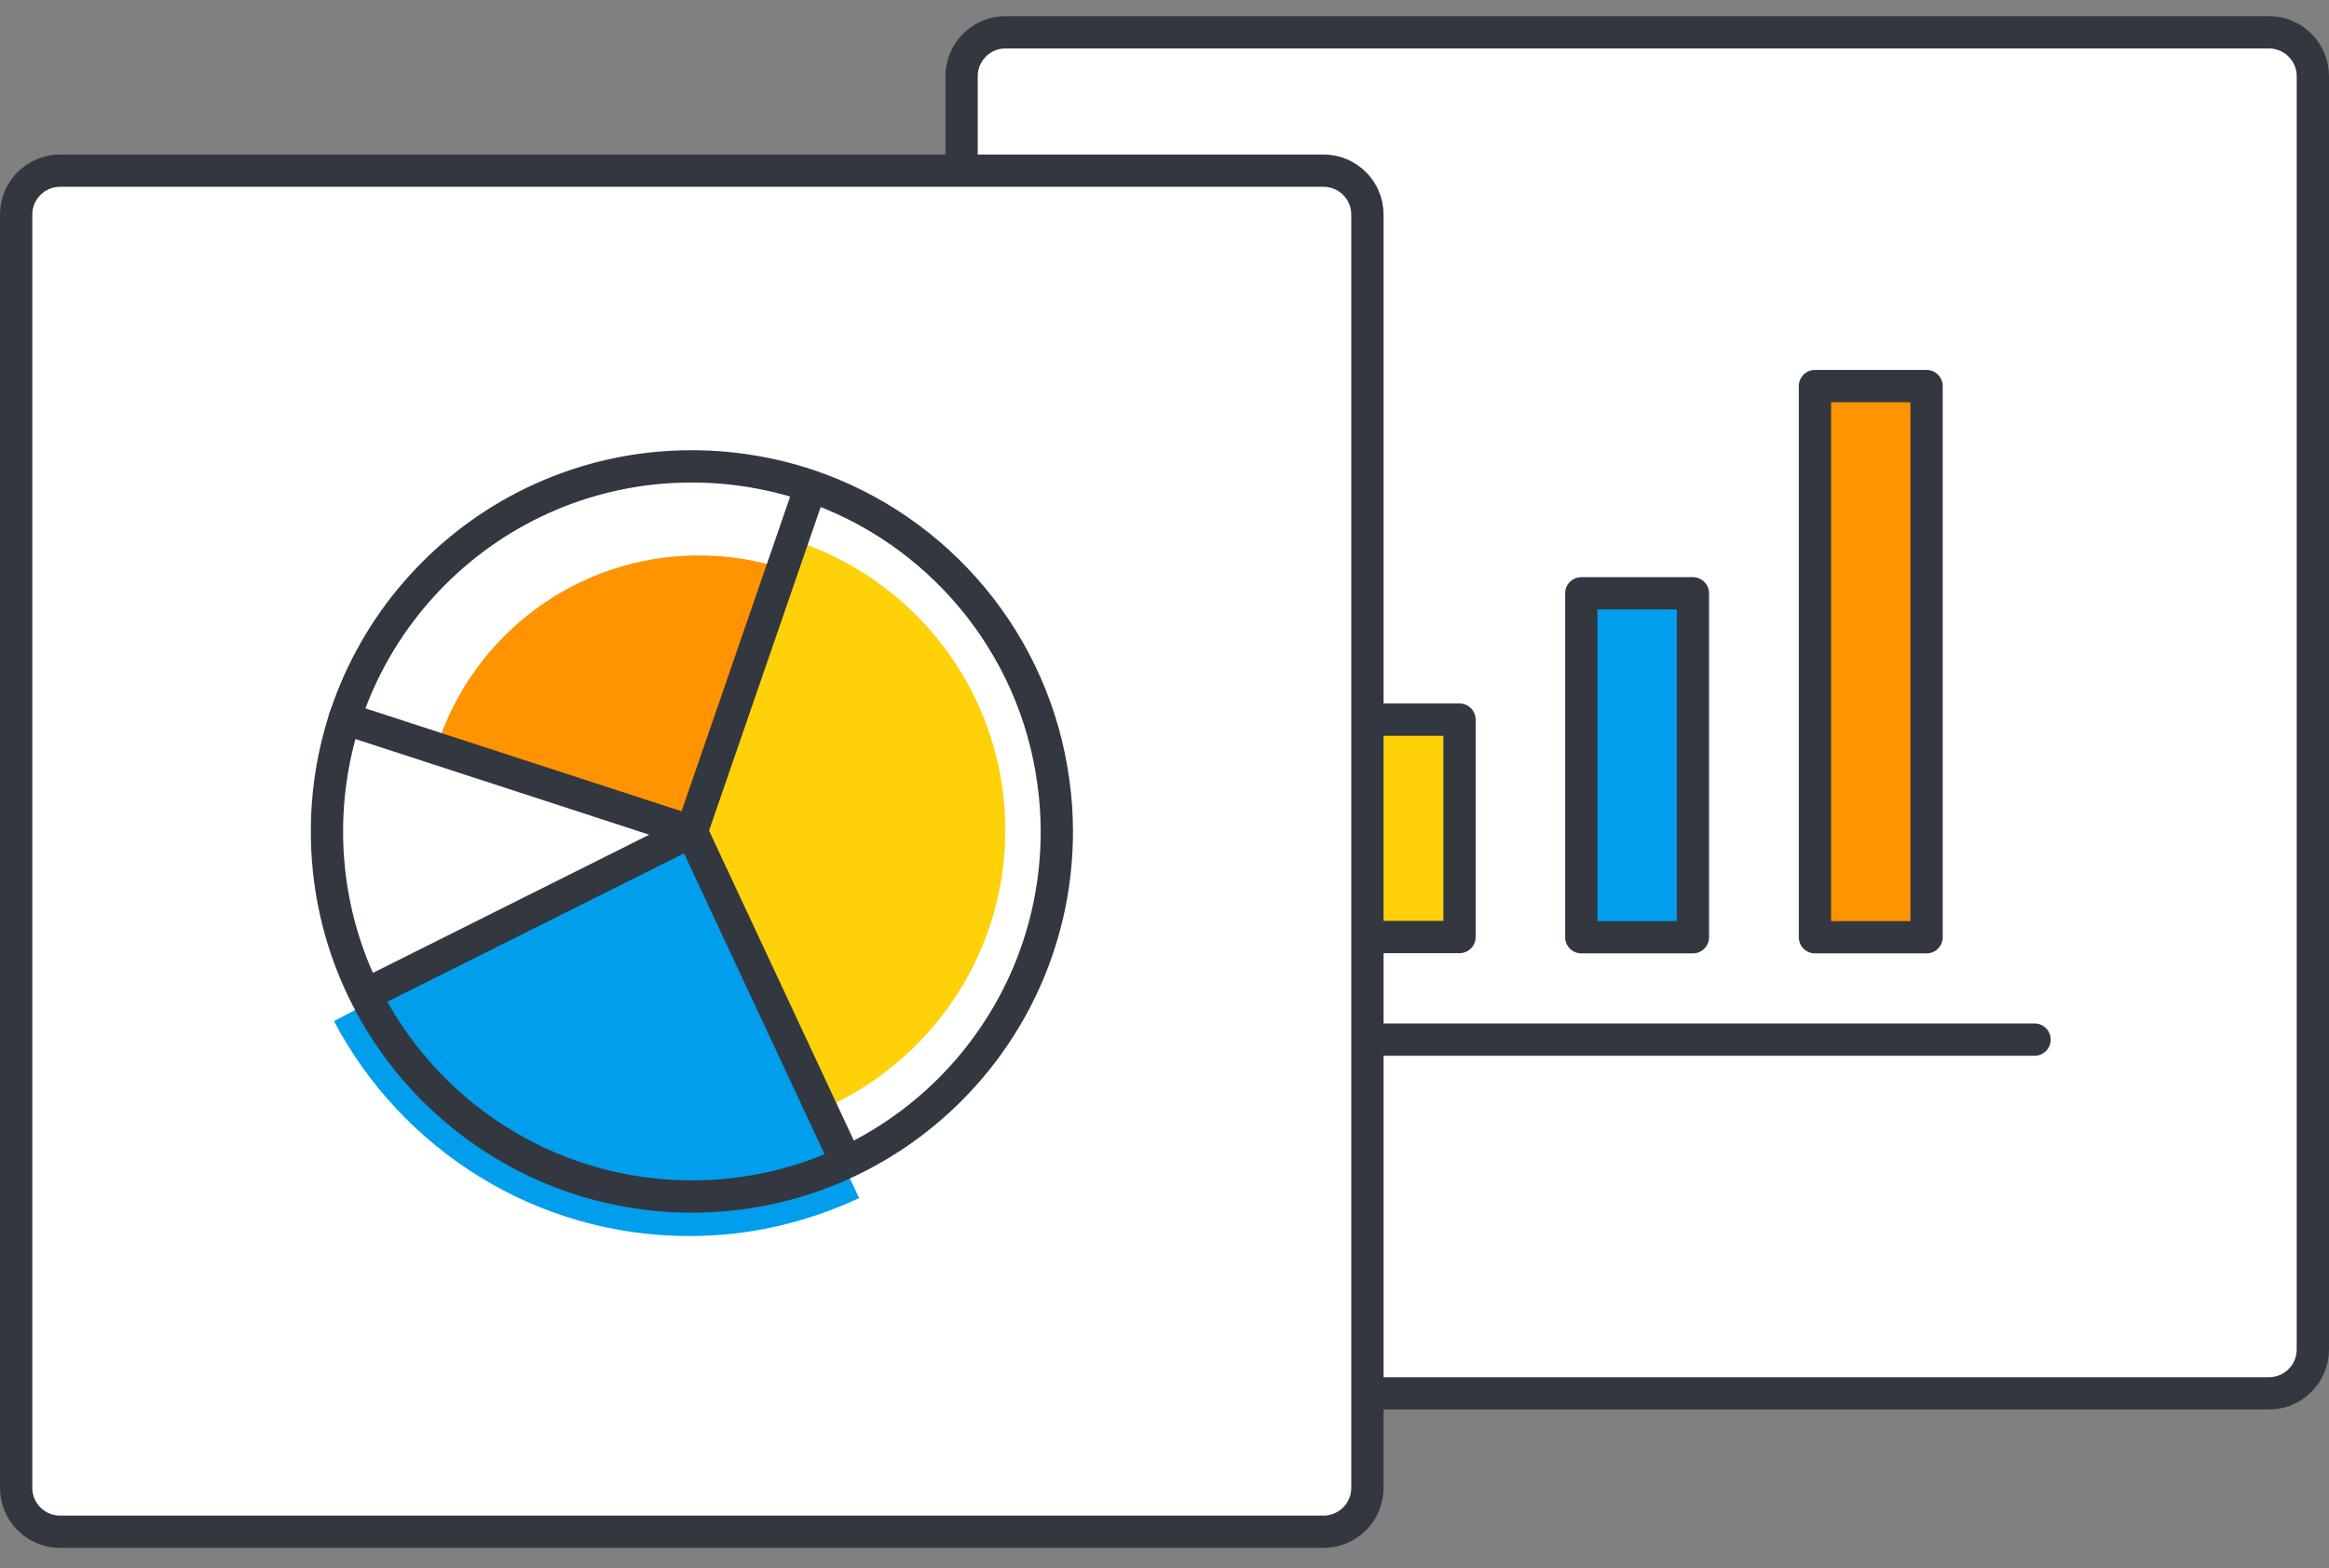 <?xml version="1.0" encoding="UTF-8"?> <svg xmlns="http://www.w3.org/2000/svg" width="101" height="68" viewBox="0 0 101 68" fill="none"><rect x="0" y="0" width="101" height="68" fill="#808080" stroke="none"/><path d="M98.393 60.421H43.607C42.553 60.421 41.7 59.569 41.7 58.515V3.307C41.7 2.253 42.553 1.4 43.607 1.4H98.393C99.447 1.4 100.3 2.253 100.3 3.307V58.515C100.3 59.569 99.447 60.421 98.393 60.421Z" fill="white" stroke="#333740" stroke-width="1.4" stroke-miterlimit="10" stroke-linecap="round" stroke-linejoin="round"></path><path d="M63.293 31.205H58.452V40.632H63.293V31.205Z" fill="#FED109" stroke="#333740" stroke-width="1.4" stroke-miterlimit="10" stroke-linecap="round" stroke-linejoin="round"></path><path d="M73.415 25.727H68.575V40.641H73.415V25.727Z" fill="#009EEC" stroke="#333740" stroke-width="1.4" stroke-miterlimit="10" stroke-linecap="round" stroke-linejoin="round"></path><path d="M83.548 16.741H78.707V40.641H83.548V16.741Z" fill="#FF9300" stroke="#333740" stroke-width="1.4" stroke-miterlimit="10" stroke-linecap="round" stroke-linejoin="round"></path><path d="M53.758 45.08H88.232" stroke="#333740" stroke-width="1.4" stroke-miterlimit="10" stroke-linecap="round" stroke-linejoin="round"></path><path d="M57.393 66.421H2.607C1.553 66.421 0.7 65.569 0.7 64.515V9.307C0.7 8.253 1.553 7.4 2.607 7.4H57.393C58.447 7.4 59.3 8.253 59.3 9.307V64.515C59.3 65.569 58.447 66.421 57.393 66.421Z" fill="white" stroke="#333740" stroke-width="1.4" stroke-miterlimit="10" stroke-linecap="round" stroke-linejoin="round"></path><path d="M14.483 44.28C17.403 49.816 23.204 53.599 29.897 53.599C32.533 53.599 35.012 53.001 37.256 51.952L29.878 36.156L14.483 44.28Z" fill="#009EEC"></path><path d="M43.479 34.236C42.812 29.258 39.373 25.171 34.777 23.545L30.397 35.999L36.032 47.925C40.5 45.808 43.596 41.271 43.596 35.999C43.596 35.402 43.557 34.814 43.479 34.236Z" fill="#FED109"></path><path d="M30.221 35.999L34.179 24.73C34.16 24.72 34.15 24.72 34.13 24.711C32.935 24.309 31.642 24.084 30.309 24.084C25.037 24.084 20.569 27.503 18.991 32.236L30.221 35.999Z" fill="#FF9300"></path><path d="M16.433 42.839L29.995 36.058" stroke="#333740" stroke-width="1.4" stroke-miterlimit="10" stroke-linecap="round" stroke-linejoin="round"></path><path d="M36.688 50.384L29.995 36.058" stroke="#333740" stroke-width="1.4" stroke-miterlimit="10" stroke-linecap="round" stroke-linejoin="round"></path><path d="M35.14 21.144L29.995 36.058" stroke="#333740" stroke-width="1.4" stroke-miterlimit="10" stroke-linecap="round" stroke-linejoin="round"></path><path d="M14.944 31.158L29.995 36.058" stroke="#333740" stroke-width="1.4" stroke-miterlimit="10" stroke-linecap="round" stroke-linejoin="round"></path><path d="M45.831 36.058C45.831 44.799 38.746 51.884 30.005 51.884C21.264 51.884 14.179 44.799 14.179 36.058C14.179 27.317 21.254 20.223 29.995 20.223C31.769 20.223 33.474 20.517 35.061 21.046C40.676 22.937 44.88 27.896 45.684 33.932C45.782 34.628 45.831 35.333 45.831 36.058Z" stroke="#333740" stroke-width="1.4" stroke-miterlimit="10" stroke-linecap="round" stroke-linejoin="round"></path></svg> 